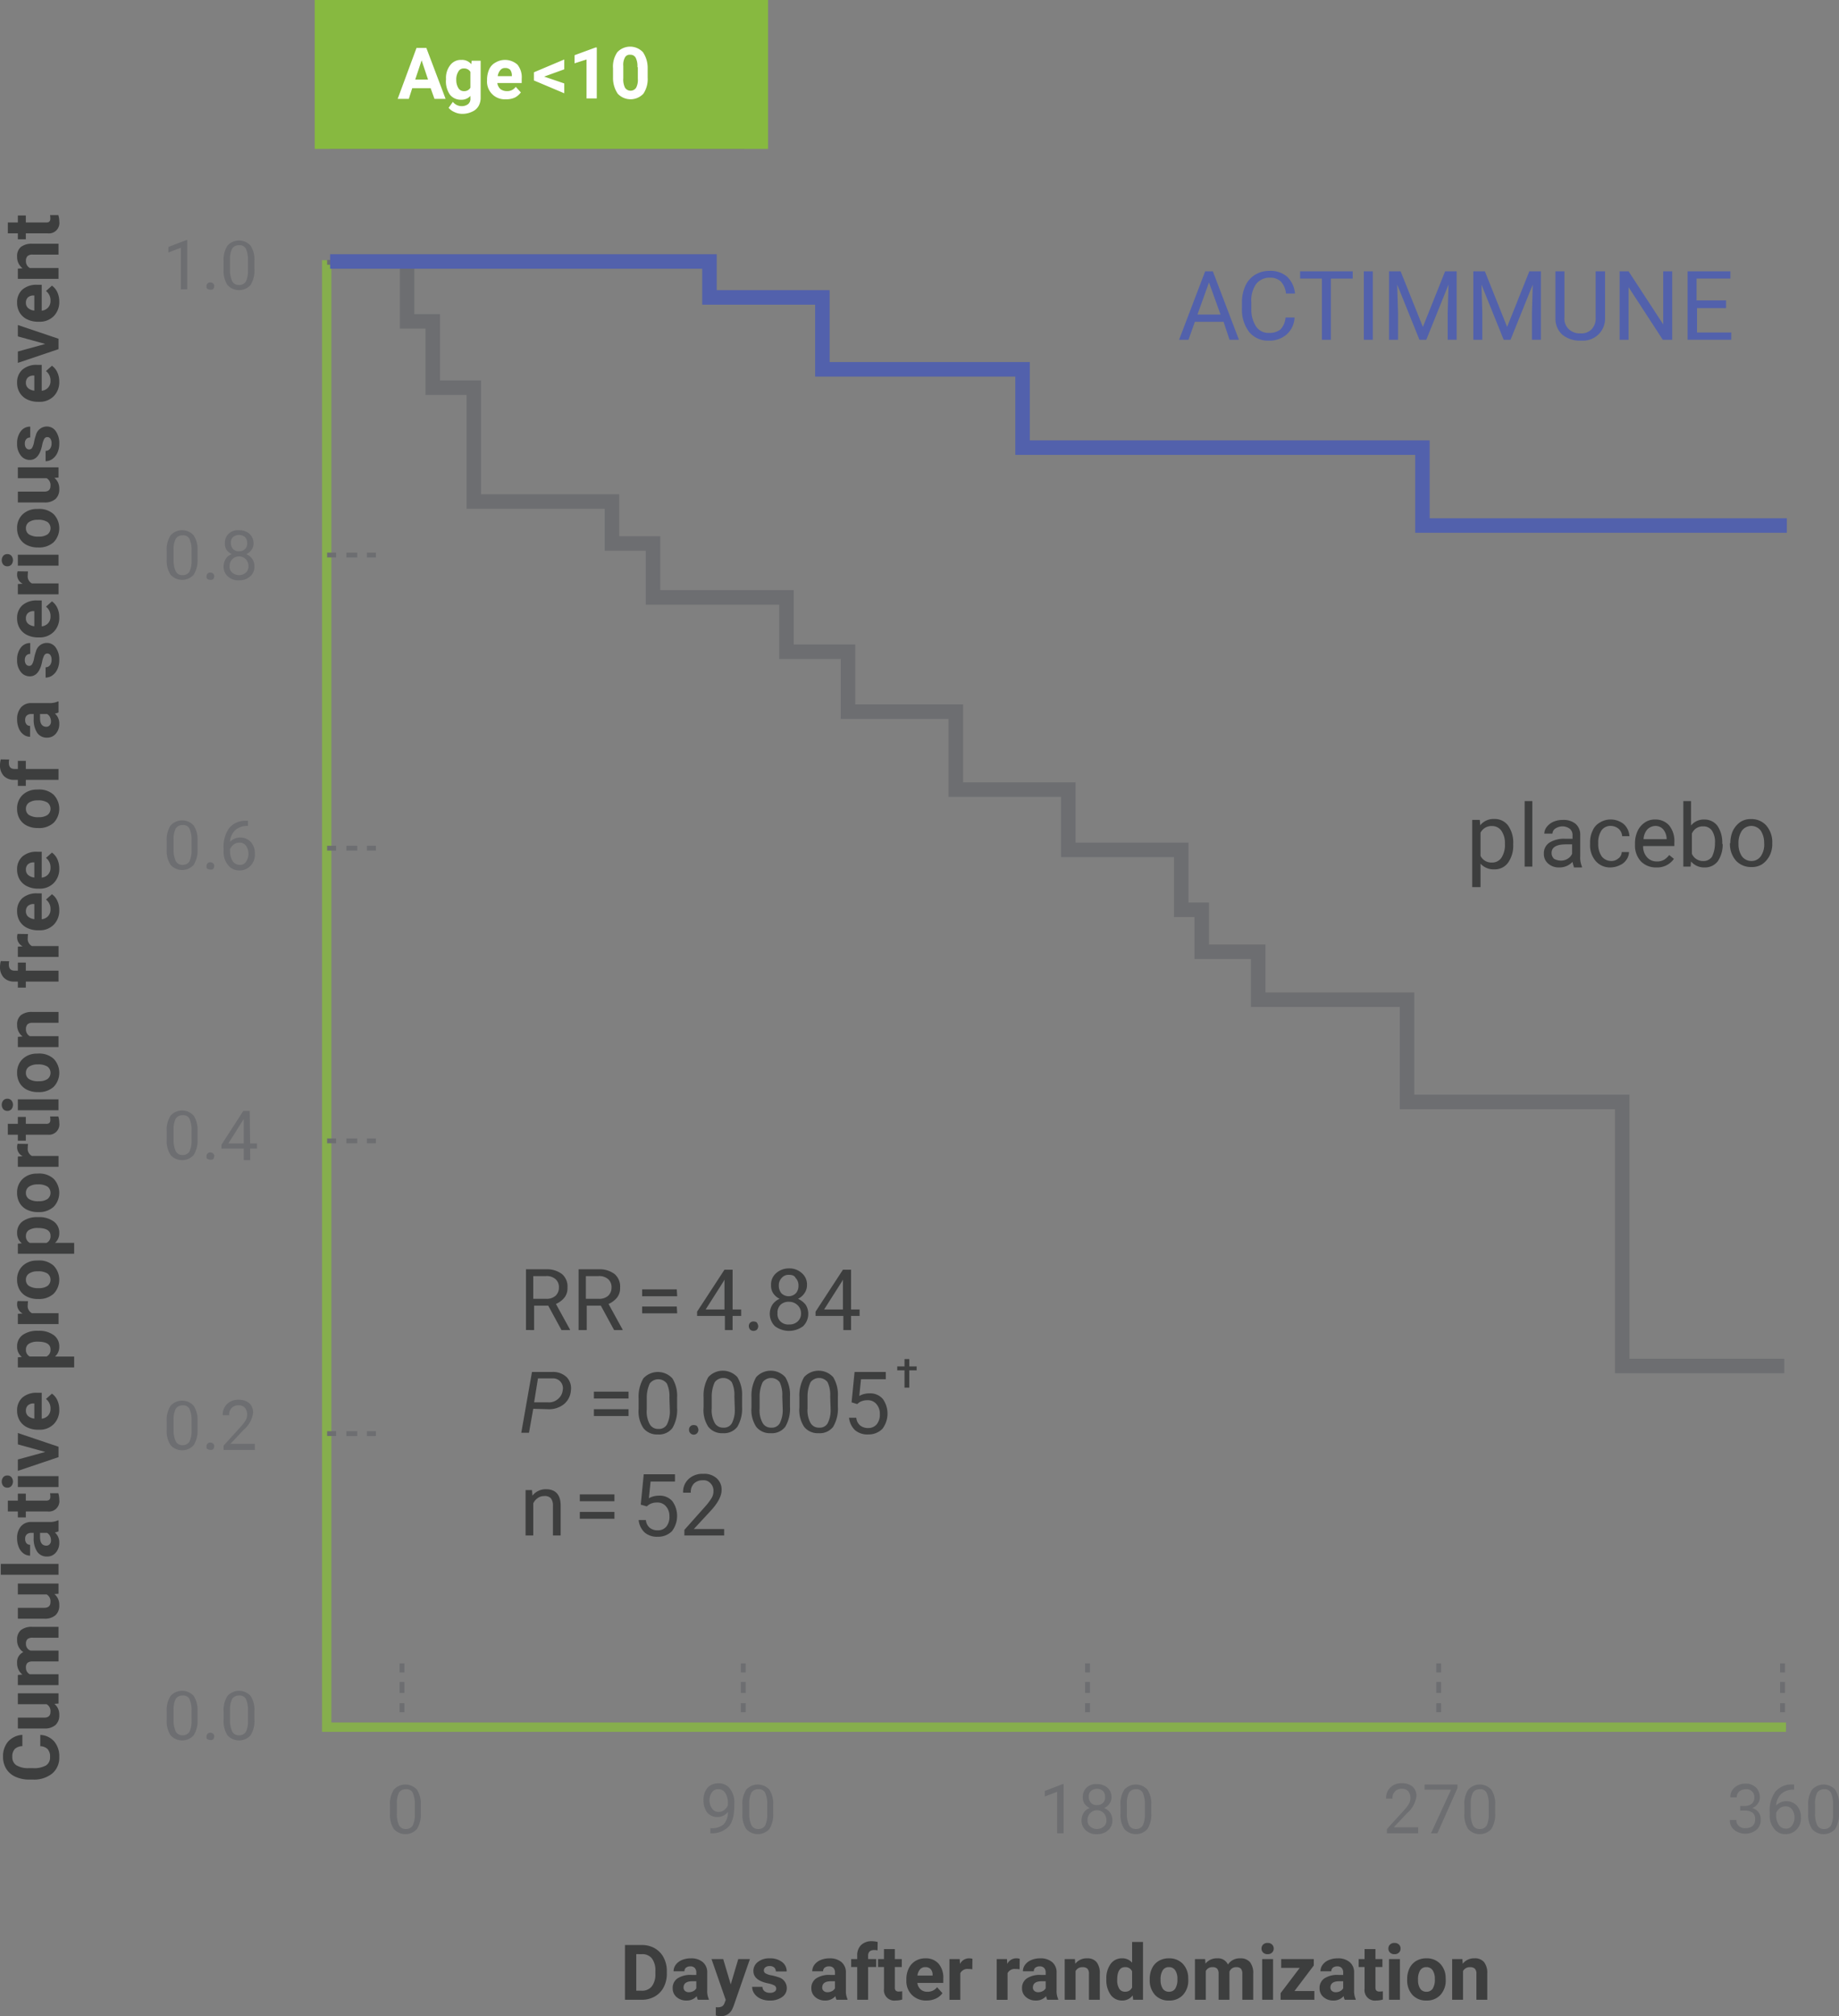 <svg xmlns="http://www.w3.org/2000/svg" width="400.466" height="438.796" viewBox="0 0 400.466 438.796">
  <rect x="0" y="0" width="400.466" height="438.796" fill="#808080" stroke="none"/>
  <g id="ACTIMMUNE-clinical-trial-efficacy-chart-patients-under-10" transform="translate(-9264.315 17878.801)">
    <path id="Path_6539" data-name="Path 6539" d="M122.9,81.6V94.639h5.588v14.436h8.941v24.774h30.083v9.127h8.941v11.735h29.058v11.828h13.411v13.039h23.47v16.951h24.495v13.132h24.588V222.7h4.47v9.127h12.294v10.431H340.65v22.259H387.5v57.464h35.3" transform="translate(9230.065 -17903.496)" fill="none" stroke="#6d6e71" stroke-width="3.16"/>
    <path id="Path_9084" data-name="Path 9084" d="M981.377,936.467H663.6V617.2" transform="translate(8671.855 -18439.375)" fill="none" stroke="#87b940" stroke-width="2.04" opacity="0.8"/>
    <g id="Group_8895" data-name="Group 8895" transform="translate(9521.074 -17820.592)">
      <path id="Path_6687" data-name="Path 6687" d="M313.086,94.89h-6.24l-1.4,3.912H303.4l5.681-14.9h1.676l5.681,14.9H314.39l-1.3-3.912ZM307.4,93.307h5.029l-2.515-6.985L307.4,93.307Z" transform="translate(-303.4 -83.062)" fill="#5261ac"/>
      <path id="Path_6688" data-name="Path 6688" d="M329.556,94.045a5.227,5.227,0,0,1-1.77,3.632,5.658,5.658,0,0,1-3.912,1.3,5.236,5.236,0,0,1-4.191-1.863,7.918,7.918,0,0,1-1.583-5.029v-1.4a8.7,8.7,0,0,1,.745-3.632,5.423,5.423,0,0,1,2.142-2.422,5.957,5.957,0,0,1,3.167-.838,5.573,5.573,0,0,1,3.819,1.3,5.781,5.781,0,0,1,1.676,3.632h-1.956a4.529,4.529,0,0,0-1.118-2.608,3.328,3.328,0,0,0-2.422-.838,3.664,3.664,0,0,0-2.98,1.4,6.227,6.227,0,0,0-1.024,4v1.4a6.626,6.626,0,0,0,1.024,3.819,3.206,3.206,0,0,0,2.794,1.4,3.854,3.854,0,0,0,2.515-.745,4.258,4.258,0,0,0,1.118-2.608h1.956v.093Zm12.666-8.568h-4.75V98.795h-1.956V85.476h-4.75V83.893h11.456ZM346.6,98.795h-1.956v-14.9H346.6Zm6.054-14.9L357.5,96l4.843-12.108h2.515v14.9H362.9V93.02l.186-6.24-4.843,12.014h-1.49L351.908,86.78l.186,6.24v5.774h-1.956v-14.9h2.515Zm18.348,0L375.844,96l4.843-12.108H383.2v14.9h-1.956V93.02l.186-6.24-4.843,12.014H375.1L370.256,86.78l.186,6.24v5.774h-1.956v-14.9H371Zm26.171,0V94.045a4.771,4.771,0,0,1-4.843,4.936h-.559a6,6,0,0,1-3.912-1.3,4.687,4.687,0,0,1-1.49-3.632V83.893h1.956V93.952a3.108,3.108,0,0,0,.931,2.515,3.446,3.446,0,0,0,2.515.931,3.108,3.108,0,0,0,2.515-.931,3.415,3.415,0,0,0,.838-2.515V83.893h2.049Zm14.529,14.9h-1.956l-7.451-11.456V98.795h-1.956v-14.9h1.956l7.544,11.549V83.893h1.956v14.9ZM423.622,91.9H417.2v5.309h7.451v1.583h-9.5v-14.9h9.314v1.583H417.1v4.75h6.426V91.9h.093Z" transform="translate(-304.41 -83.055)" fill="#5261ac"/>
    </g>
    <path id="Path_6507" data-name="Path 6507" d="M104.2,81.8h1.956" transform="translate(9231.349 -17903.51)" fill="none" stroke="#6d6e71" stroke-width="1.05"/>
    <path id="Path_6508" data-name="Path 6508" d="M108.7,81.8h3.353" transform="translate(9231.04 -17903.51)" fill="none" stroke="#6d6e71" stroke-width="1.05" stroke-dasharray="2.38 2.38"/>
    <path id="Path_6509" data-name="Path 6509" d="M112.862,81.8h1.956M104.2,145.5h1.956" transform="translate(9231.349 -17903.51)" fill="none" stroke="#6d6e71" stroke-width="1.05"/>
    <path id="Path_6510" data-name="Path 6510" d="M108.7,150.2h3.353" transform="translate(9231.04 -17908.205)" fill="none" stroke="#6d6e71" stroke-width="1.05" stroke-dasharray="2.38 2.38"/>
    <path id="Path_6511" data-name="Path 6511" d="M112.862,150.2h1.956M104.2,214h1.956" transform="translate(9231.349 -17908.205)" fill="none" stroke="#6d6e71" stroke-width="1.05"/>
    <path id="Path_6512" data-name="Path 6512" d="M108.7,218.7h3.353" transform="translate(9231.04 -17912.908)" fill="none" stroke="#6d6e71" stroke-width="1.05" stroke-dasharray="2.38 2.38"/>
    <path id="Path_6513" data-name="Path 6513" d="M112.862,218.7h1.956M104.2,282.4h1.956" transform="translate(9231.349 -17912.908)" fill="none" stroke="#6d6e71" stroke-width="1.05"/>
    <path id="Path_6514" data-name="Path 6514" d="M108.7,287.1h3.353" transform="translate(9231.04 -17917.604)" fill="none" stroke="#6d6e71" stroke-width="1.05" stroke-dasharray="2.38 2.38"/>
    <path id="Path_6515" data-name="Path 6515" d="M112.862,287.1h1.956M104.2,350.8h1.956" transform="translate(9231.349 -17917.604)" fill="none" stroke="#6d6e71" stroke-width="1.05"/>
    <path id="Path_6516" data-name="Path 6516" d="M108.7,355.5h3.353" transform="translate(9231.04 -17922.299)" fill="none" stroke="#6d6e71" stroke-width="1.05" stroke-dasharray="2.38 2.38"/>
    <path id="Path_6517" data-name="Path 6517" d="M113.5,355.5h1.956m5.681,60.631v-1.956" transform="translate(9230.711 -17922.299)" fill="none" stroke="#6d6e71" stroke-width="1.05"/>
    <path id="Path_6518" data-name="Path 6518" d="M121.7,415.853V412.5" transform="translate(9230.147 -17926.211)" fill="none" stroke="#6d6e71" stroke-width="1.05" stroke-dasharray="2.38 2.38"/>
    <path id="Path_6519" data-name="Path 6519" d="M121.7,411.156V409.2m74.322,10.617v-1.956" transform="translate(9230.147 -17925.984)" fill="none" stroke="#6d6e71" stroke-width="1.05"/>
    <path id="Path_6520" data-name="Path 6520" d="M201.5,415.853V412.5" transform="translate(9224.669 -17926.211)" fill="none" stroke="#6d6e71" stroke-width="1.05" stroke-dasharray="2.38 2.38"/>
    <path id="Path_6521" data-name="Path 6521" d="M201.5,411.156V409.2m74.974,10.617v-1.956" transform="translate(9224.669 -17925.984)" fill="none" stroke="#6d6e71" stroke-width="1.05"/>
    <path id="Path_6522" data-name="Path 6522" d="M282,415.853V412.5" transform="translate(9219.143 -17926.211)" fill="none" stroke="#6d6e71" stroke-width="1.05" stroke-dasharray="2.38 2.38"/>
    <path id="Path_6523" data-name="Path 6523" d="M282,411.156V409.2m76.464,10.617v-1.956" transform="translate(9219.143 -17925.984)" fill="none" stroke="#6d6e71" stroke-width="1.05"/>
    <path id="Path_6524" data-name="Path 6524" d="M364.1,415.853V412.5" transform="translate(9213.507 -17926.211)" fill="none" stroke="#6d6e71" stroke-width="1.05" stroke-dasharray="2.38 2.38"/>
    <path id="Path_6525" data-name="Path 6525" d="M364.1,411.156V409.2m74.88,10.617v-1.956" transform="translate(9213.507 -17925.984)" fill="none" stroke="#6d6e71" stroke-width="1.05"/>
    <path id="Path_6526" data-name="Path 6526" d="M444.5,415.853V412.5" transform="translate(9207.987 -17926.211)" fill="none" stroke="#6d6e71" stroke-width="1.05" stroke-dasharray="2.38 2.38"/>
    <path id="Path_6527" data-name="Path 6527" d="M444.5,411.156V409.2" transform="translate(9207.987 -17925.984)" fill="none" stroke="#6d6e71" stroke-width="1.05"/>
    <path id="Path_6528" data-name="Path 6528" d="M71.2,87.311H69.8V78.276L67.1,79.3V78.09l3.912-1.49H71.2V87.311Zm4.191-.652a.787.787,0,0,1,.186-.559.725.725,0,0,1,.652-.279.845.845,0,0,1,.652.279.684.684,0,0,1,.186.559,1.324,1.324,0,0,1-.186.559.786.786,0,0,1-.652.186,1.346,1.346,0,0,1-.652-.186A.684.684,0,0,1,75.389,86.659ZM85.82,82.84a6.007,6.007,0,0,1-.838,3.539,3.388,3.388,0,0,1-5.029,0,5.559,5.559,0,0,1-.838-3.353v-1.77a5.684,5.684,0,0,1,.838-3.446,3.388,3.388,0,0,1,5.029,0,5.559,5.559,0,0,1,.838,3.353Zm-1.4-1.863a5.74,5.74,0,0,0-.466-2.515,1.512,1.512,0,0,0-1.49-.745,1.692,1.692,0,0,0-1.49.745,5.016,5.016,0,0,0-.466,2.422v2.142a5.74,5.74,0,0,0,.466,2.515,1.58,1.58,0,0,0,1.49.838,1.692,1.692,0,0,0,1.49-.745,5.288,5.288,0,0,0,.466-2.422Z" transform="translate(9233.896 -17903.152)" fill="#6d6e71"/>
    <path id="Path_6529" data-name="Path 6529" d="M73.406,150.547a6.007,6.007,0,0,1-.838,3.539,3.388,3.388,0,0,1-5.029,0,5.559,5.559,0,0,1-.838-3.353v-1.77a5.684,5.684,0,0,1,.838-3.446,3.388,3.388,0,0,1,5.029,0,5.559,5.559,0,0,1,.838,3.353v1.676Zm-1.3-1.77a5.74,5.74,0,0,0-.466-2.515,1.512,1.512,0,0,0-1.49-.745,1.692,1.692,0,0,0-1.49.745,5.016,5.016,0,0,0-.466,2.422v2.142a5.741,5.741,0,0,0,.466,2.515,1.58,1.58,0,0,0,1.49.838,1.692,1.692,0,0,0,1.49-.745,5.288,5.288,0,0,0,.466-2.422Zm3.26,5.681a.787.787,0,0,1,.186-.559.725.725,0,0,1,.652-.279.846.846,0,0,1,.652.279.684.684,0,0,1,.186.559,1.324,1.324,0,0,1-.186.559.786.786,0,0,1-.652.186,1.346,1.346,0,0,1-.652-.186A.684.684,0,0,1,75.362,154.459Zm10.245-7.171a2.288,2.288,0,0,1-.466,1.4,2.738,2.738,0,0,1-1.118.931,2.926,2.926,0,0,1,1.3,1.024,2.886,2.886,0,0,1,.466,1.583,2.761,2.761,0,0,1-.931,2.235,3.482,3.482,0,0,1-2.422.838,3.328,3.328,0,0,1-2.422-.838,2.761,2.761,0,0,1-.931-2.235,3.14,3.14,0,0,1,.466-1.583,2.409,2.409,0,0,1,1.3-1.024,3.727,3.727,0,0,1-1.118-.931,2.425,2.425,0,0,1-.373-1.4,2.806,2.806,0,0,1,.838-2.142,2.969,2.969,0,0,1,2.235-.745,3.4,3.4,0,0,1,2.235.745,2.726,2.726,0,0,1,.931,2.142Zm-1.118,4.936a2.115,2.115,0,0,0-.559-1.49,2.051,2.051,0,0,0-3.539,1.49,1.634,1.634,0,0,0,.559,1.4,2.266,2.266,0,0,0,2.98,0A1.757,1.757,0,0,0,84.489,152.223Zm-2.049-6.8a2.019,2.019,0,0,0-1.3.466,1.513,1.513,0,0,0-.466,1.3,1.842,1.842,0,0,0,.466,1.3,1.513,1.513,0,0,0,1.3.466,1.617,1.617,0,0,0,1.77-1.77,1.842,1.842,0,0,0-.466-1.3A2.225,2.225,0,0,0,82.44,145.424Z" transform="translate(9233.923 -17907.807)" fill="#6d6e71"/>
    <path id="Path_6530" data-name="Path 6530" d="M73.406,218.347a6.007,6.007,0,0,1-.838,3.539,3.388,3.388,0,0,1-5.029,0,5.559,5.559,0,0,1-.838-3.353v-1.77a5.684,5.684,0,0,1,.838-3.446,3.388,3.388,0,0,1,5.029,0,5.559,5.559,0,0,1,.838,3.353v1.676Zm-1.3-1.863a5.74,5.74,0,0,0-.466-2.515,1.512,1.512,0,0,0-1.49-.745,1.692,1.692,0,0,0-1.49.745,5.016,5.016,0,0,0-.466,2.422v2.142a5.74,5.74,0,0,0,.466,2.515,1.58,1.58,0,0,0,1.49.838,1.692,1.692,0,0,0,1.49-.745,5.288,5.288,0,0,0,.466-2.422Zm3.26,5.681a.787.787,0,0,1,.186-.559.725.725,0,0,1,.652-.279.845.845,0,0,1,.652.279.684.684,0,0,1,.186.559,1.324,1.324,0,0,1-.186.559.786.786,0,0,1-.652.186,1.346,1.346,0,0,1-.652-.186C75.362,222.631,75.362,222.445,75.362,222.165Zm9.034-9.872v1.118h-.279a3.784,3.784,0,0,0-2.515.931,3.729,3.729,0,0,0-1.118,2.515,3.15,3.15,0,0,1,4.564.093,3.728,3.728,0,0,1,.838,2.515,3.451,3.451,0,0,1-.931,2.608,3.229,3.229,0,0,1-2.422,1.024,3,3,0,0,1-2.515-1.211,4.4,4.4,0,0,1-.931-2.98v-.559a6.913,6.913,0,0,1,1.211-4.47,4.518,4.518,0,0,1,3.725-1.583H84.4Zm-1.77,4.75a2.138,2.138,0,0,0-1.3.373,2.912,2.912,0,0,0-.838,1.024v.466a3.858,3.858,0,0,0,.559,2.142,1.79,1.79,0,0,0,1.49.838,1.47,1.47,0,0,0,1.4-.652,3.081,3.081,0,0,0,0-3.539,1.629,1.629,0,0,0-1.3-.652Z" transform="translate(9233.923 -17912.461)" fill="#6d6e71"/>
    <path id="Path_6531" data-name="Path 6531" d="M73.406,286.147a6.007,6.007,0,0,1-.838,3.539,3.388,3.388,0,0,1-5.029,0,5.559,5.559,0,0,1-.838-3.353v-1.77a5.684,5.684,0,0,1,.838-3.446,3.388,3.388,0,0,1,5.029,0,5.559,5.559,0,0,1,.838,3.353v1.676Zm-1.3-1.863a5.74,5.74,0,0,0-.466-2.515,1.512,1.512,0,0,0-1.49-.745,1.692,1.692,0,0,0-1.49.745,5.016,5.016,0,0,0-.466,2.422v2.142a5.741,5.741,0,0,0,.466,2.515,1.58,1.58,0,0,0,1.49.838,1.692,1.692,0,0,0,1.49-.745,5.288,5.288,0,0,0,.466-2.422Zm3.26,5.681a.787.787,0,0,1,.186-.559.725.725,0,0,1,.652-.279.846.846,0,0,1,.652.279.684.684,0,0,1,.186.559,1.324,1.324,0,0,1-.186.559.786.786,0,0,1-.652.186,1.346,1.346,0,0,1-.652-.186C75.362,290.431,75.362,290.245,75.362,289.965Zm9.5-2.794h1.49v1.118h-1.49V290.8h-1.4v-2.515H78.621v-.838l4.75-7.358h1.4l.093,7.078Zm-4.75,0h3.353v-5.309l-.186.279-3.167,5.029Z" transform="translate(9233.923 -17917.115)" fill="#6d6e71"/>
    <path id="Path_6532" data-name="Path 6532" d="M73.406,353.933a6.007,6.007,0,0,1-.838,3.539,3.388,3.388,0,0,1-5.029,0,5.558,5.558,0,0,1-.838-3.353v-1.77a5.684,5.684,0,0,1,.838-3.446,3.388,3.388,0,0,1,5.029,0,5.558,5.558,0,0,1,.838,3.353Zm-1.3-1.863a5.741,5.741,0,0,0-.466-2.515,1.512,1.512,0,0,0-1.49-.745,1.692,1.692,0,0,0-1.49.745,5.016,5.016,0,0,0-.466,2.422v2.142a5.741,5.741,0,0,0,.466,2.515,1.58,1.58,0,0,0,1.49.838,1.692,1.692,0,0,0,1.49-.745,5.288,5.288,0,0,0,.466-2.422Zm3.26,5.681a.787.787,0,0,1,.186-.559.725.725,0,0,1,.652-.279.846.846,0,0,1,.652.279.684.684,0,0,1,.186.559,1.324,1.324,0,0,1-.186.559.786.786,0,0,1-.652.186,1.346,1.346,0,0,1-.652-.186C75.362,358.217,75.362,358.031,75.362,357.752Zm10.711.745H79.087v-.931l3.725-4.1a8.608,8.608,0,0,0,1.118-1.49,2.578,2.578,0,0,0,.279-1.211,2.288,2.288,0,0,0-.466-1.4,1.691,1.691,0,0,0-1.3-.559,1.946,1.946,0,0,0-2.142,2.142H78.9a3.159,3.159,0,0,1,.931-2.422,3.371,3.371,0,0,1,2.515-.931,3.485,3.485,0,0,1,2.328.745,2.738,2.738,0,0,1,.838,2.049,5.8,5.8,0,0,1-2.049,3.725l-2.887,3.073h5.309v1.3Z" transform="translate(9233.923 -17921.756)" fill="#6d6e71"/>
    <path id="Path_6533" data-name="Path 6533" d="M73.406,421.747a6.007,6.007,0,0,1-.838,3.539,3.388,3.388,0,0,1-5.029,0,5.559,5.559,0,0,1-.838-3.353v-1.77a5.684,5.684,0,0,1,.838-3.446,3.388,3.388,0,0,1,5.029,0,5.558,5.558,0,0,1,.838,3.353v1.676Zm-1.3-1.863a5.74,5.74,0,0,0-.466-2.515,1.512,1.512,0,0,0-1.49-.745,1.692,1.692,0,0,0-1.49.745,5.016,5.016,0,0,0-.466,2.422v2.142a5.74,5.74,0,0,0,.466,2.515,1.58,1.58,0,0,0,1.49.838,1.692,1.692,0,0,0,1.49-.745,5.288,5.288,0,0,0,.466-2.422Zm3.26,5.681a.787.787,0,0,1,.186-.559.725.725,0,0,1,.652-.279.846.846,0,0,1,.652.279.684.684,0,0,1,.186.559,1.324,1.324,0,0,1-.186.559.786.786,0,0,1-.652.186,1.346,1.346,0,0,1-.652-.186C75.362,426.031,75.362,425.845,75.362,425.565Zm10.431-3.819a6.007,6.007,0,0,1-.838,3.539,3.388,3.388,0,0,1-5.029,0,5.559,5.559,0,0,1-.838-3.353v-1.77a5.684,5.684,0,0,1,.838-3.446,3.388,3.388,0,0,1,5.029,0,5.558,5.558,0,0,1,.838,3.353v1.676Zm-1.4-1.863a5.74,5.74,0,0,0-.466-2.515,1.512,1.512,0,0,0-1.49-.745,1.692,1.692,0,0,0-1.49.745,5.016,5.016,0,0,0-.466,2.422v2.142a5.74,5.74,0,0,0,.466,2.515,1.58,1.58,0,0,0,1.49.838,1.692,1.692,0,0,0,1.49-.745,5.288,5.288,0,0,0,.466-2.422Z" transform="translate(9233.923 -17926.424)" fill="#6d6e71"/>
    <path id="Path_6534" data-name="Path 6534" d="M125.606,443.647a6.007,6.007,0,0,1-.838,3.539,3.388,3.388,0,0,1-5.029,0,5.558,5.558,0,0,1-.838-3.353v-1.77a5.684,5.684,0,0,1,.838-3.446,3.388,3.388,0,0,1,5.029,0,5.558,5.558,0,0,1,.838,3.353v1.676Zm-1.3-1.863a5.741,5.741,0,0,0-.466-2.515,1.512,1.512,0,0,0-1.49-.745,1.692,1.692,0,0,0-1.49.745,5.016,5.016,0,0,0-.466,2.422v2.142a5.741,5.741,0,0,0,.466,2.515,1.58,1.58,0,0,0,1.49.838,1.692,1.692,0,0,0,1.49-.745,5.288,5.288,0,0,0,.466-2.422Z" transform="translate(9230.34 -17927.928)" fill="#6d6e71"/>
    <path id="Path_6535" data-name="Path 6535" d="M197.509,443.44a2.911,2.911,0,0,1-1.024.838,2.975,2.975,0,0,1-1.3.279,2.886,2.886,0,0,1-1.583-.466,2.409,2.409,0,0,1-1.024-1.3,3.922,3.922,0,0,1-.373-1.863,4.32,4.32,0,0,1,.373-1.956,3.1,3.1,0,0,1,1.118-1.3,3.567,3.567,0,0,1,1.77-.466,3,3,0,0,1,2.515,1.211,4.861,4.861,0,0,1,.931,3.26v.373c0,2.049-.373,3.632-1.211,4.564a5.1,5.1,0,0,1-3.725,1.49h-.279v-1.118h.279a3.815,3.815,0,0,0,2.608-.838,3.768,3.768,0,0,0,.931-2.7Zm-2.049,0a1.872,1.872,0,0,0,1.211-.373,2.911,2.911,0,0,0,.838-1.024v-.559a3.651,3.651,0,0,0-.559-2.142,1.678,1.678,0,0,0-1.49-.838,1.567,1.567,0,0,0-1.4.652,3.081,3.081,0,0,0,0,3.539,1.642,1.642,0,0,0,1.4.745Zm11.921.186a6.007,6.007,0,0,1-.838,3.539,3.388,3.388,0,0,1-5.029,0,5.558,5.558,0,0,1-.838-3.353v-1.77a5.684,5.684,0,0,1,.838-3.446,3.388,3.388,0,0,1,5.029,0,5.558,5.558,0,0,1,.838,3.353v1.676Zm-1.3-1.863a5.741,5.741,0,0,0-.466-2.515,1.512,1.512,0,0,0-1.49-.745,1.692,1.692,0,0,0-1.49.745,5.016,5.016,0,0,0-.466,2.422v2.142a5.741,5.741,0,0,0,.466,2.515,1.58,1.58,0,0,0,1.49.838,1.692,1.692,0,0,0,1.49-.745,5.288,5.288,0,0,0,.466-2.422Z" transform="translate(9225.308 -17927.908)" fill="#6d6e71"/>
    <path id="Path_6536" data-name="Path 6536" d="M276.1,448.111h-1.4v-9.034L272,440.1V438.89l3.912-1.49h.186v10.711Zm10.431-7.823a2.288,2.288,0,0,1-.466,1.4,2.738,2.738,0,0,1-1.118.931,2.926,2.926,0,0,1,1.3,1.024,2.887,2.887,0,0,1,.466,1.583,2.761,2.761,0,0,1-.931,2.235,3.482,3.482,0,0,1-2.422.838,3.328,3.328,0,0,1-2.422-.838,2.761,2.761,0,0,1-.931-2.235,3.14,3.14,0,0,1,.466-1.583,2.409,2.409,0,0,1,1.3-1.024,3.727,3.727,0,0,1-1.118-.931,2.425,2.425,0,0,1-.373-1.4,2.806,2.806,0,0,1,.838-2.142,2.969,2.969,0,0,1,2.235-.745,3.4,3.4,0,0,1,2.235.745,2.575,2.575,0,0,1,.931,2.142Zm-1.118,4.936a2.115,2.115,0,0,0-.559-1.49,2.051,2.051,0,0,0-3.539,1.49,1.634,1.634,0,0,0,.559,1.4,2.266,2.266,0,0,0,2.98,0A1.634,1.634,0,0,0,285.411,445.223Zm-2.049-6.8a2.019,2.019,0,0,0-1.3.466,1.513,1.513,0,0,0-.466,1.3,1.842,1.842,0,0,0,.466,1.3,1.513,1.513,0,0,0,1.3.466,1.617,1.617,0,0,0,1.77-1.77,1.842,1.842,0,0,0-.466-1.3A2.019,2.019,0,0,0,283.362,438.424Zm11.828,5.216a6.007,6.007,0,0,1-.838,3.539,3.388,3.388,0,0,1-5.029,0,5.558,5.558,0,0,1-.838-3.353v-1.77a5.684,5.684,0,0,1,.838-3.446,3.388,3.388,0,0,1,5.029,0,5.558,5.558,0,0,1,.838,3.353v1.676Zm-1.4-1.863a5.741,5.741,0,0,0-.466-2.515,1.512,1.512,0,0,0-1.49-.745,1.692,1.692,0,0,0-1.49.745,5.015,5.015,0,0,0-.466,2.422v2.142a5.741,5.741,0,0,0,.466,2.515,1.58,1.58,0,0,0,1.49.838,1.692,1.692,0,0,0,1.49-.745,5.289,5.289,0,0,0,.466-2.422Z" transform="translate(9219.829 -17927.922)" fill="#6d6e71"/>
    <path id="Path_6537" data-name="Path 6537" d="M358.971,448.1h-6.985v-.931l3.725-4.1a8.61,8.61,0,0,0,1.118-1.49,2.578,2.578,0,0,0,.279-1.211,2.288,2.288,0,0,0-.466-1.4,1.691,1.691,0,0,0-1.3-.559,1.946,1.946,0,0,0-2.142,2.142h-1.4a3.159,3.159,0,0,1,.931-2.422,3.371,3.371,0,0,1,2.515-.931,3.485,3.485,0,0,1,2.328.745,2.738,2.738,0,0,1,.838,2.049,5.8,5.8,0,0,1-2.049,3.725l-2.887,3.073h5.309v1.3Zm8.382-9.872-4.377,9.872h-1.4l4.377-9.5h-5.774v-1.118h7.171v.745Zm8.2,5.4a6.007,6.007,0,0,1-.838,3.539,3.388,3.388,0,0,1-5.029,0,5.559,5.559,0,0,1-.838-3.353v-1.77a5.684,5.684,0,0,1,.838-3.446,3.388,3.388,0,0,1,5.029,0,5.558,5.558,0,0,1,.838,3.353v1.676Zm-1.4-1.863a5.741,5.741,0,0,0-.466-2.515,1.512,1.512,0,0,0-1.49-.745,1.692,1.692,0,0,0-1.49.745,5.015,5.015,0,0,0-.466,2.422v2.142a5.741,5.741,0,0,0,.466,2.515,1.58,1.58,0,0,0,1.49.838,1.692,1.692,0,0,0,1.49-.745,5.289,5.289,0,0,0,.466-2.422Z" transform="translate(9214.352 -17927.908)" fill="#6d6e71"/>
    <path id="Path_6538" data-name="Path 6538" d="M434.435,442.143h1.024a2.37,2.37,0,0,0,1.49-.466,1.691,1.691,0,0,0,.559-1.3,1.672,1.672,0,0,0-1.863-1.863,2.288,2.288,0,0,0-1.4.466,1.691,1.691,0,0,0-.559,1.3h-1.4a2.7,2.7,0,0,1,.931-2.142,3.405,3.405,0,0,1,2.328-.838,3.1,3.1,0,0,1,2.328.838,3.021,3.021,0,0,1,.838,2.235,2.225,2.225,0,0,1-.466,1.3,2.384,2.384,0,0,1-1.211.931,2.438,2.438,0,0,1,1.863,2.515,2.761,2.761,0,0,1-.931,2.235,3.917,3.917,0,0,1-4.843,0,2.575,2.575,0,0,1-.931-2.142h1.4a1.563,1.563,0,0,0,.559,1.3,1.924,1.924,0,0,0,1.49.466,2.37,2.37,0,0,0,1.49-.466,1.966,1.966,0,0,0,.559-1.49,1.634,1.634,0,0,0-.559-1.4,2.765,2.765,0,0,0-1.676-.466h-1.024v-1.024Zm11.735-4.657V438.6h-.279a3.785,3.785,0,0,0-2.515.931,3.729,3.729,0,0,0-1.118,2.515,3.15,3.15,0,0,1,4.564.093,3.728,3.728,0,0,1,.838,2.515,3.451,3.451,0,0,1-.931,2.608,3.229,3.229,0,0,1-2.422,1.025,3,3,0,0,1-2.515-1.211,4.4,4.4,0,0,1-.931-2.98v-.559a6.913,6.913,0,0,1,1.211-4.47,4.518,4.518,0,0,1,3.725-1.583h.373Zm-1.77,4.75a2.138,2.138,0,0,0-1.3.373,2.911,2.911,0,0,0-.838,1.024v.466a3.858,3.858,0,0,0,.559,2.142,1.79,1.79,0,0,0,1.49.838,1.47,1.47,0,0,0,1.4-.652,3.081,3.081,0,0,0,0-3.539,1.629,1.629,0,0,0-1.3-.652Zm11.549,1.4a6.007,6.007,0,0,1-.838,3.539,3.388,3.388,0,0,1-5.029,0,5.558,5.558,0,0,1-.838-3.353v-1.77a5.684,5.684,0,0,1,.838-3.446,3.388,3.388,0,0,1,5.029,0,5.558,5.558,0,0,1,.838,3.353v1.676Zm-1.3-1.863a5.741,5.741,0,0,0-.466-2.515,1.512,1.512,0,0,0-1.49-.745,1.692,1.692,0,0,0-1.49.745,5.015,5.015,0,0,0-.466,2.422v2.142a5.741,5.741,0,0,0,.466,2.515,1.58,1.58,0,0,0,1.49.838,1.692,1.692,0,0,0,1.49-.745,5.289,5.289,0,0,0,.466-2.422Z" transform="translate(9208.832 -17927.914)" fill="#6d6e71"/>
    <path id="Path_6540" data-name="Path 6540" d="M104.9,81.6h82.611v7.823H212.1V105.07h43.587v17.044h87.081v16.951h79.351" transform="translate(9231.301 -17903.496)" fill="none" stroke="#5261ac" stroke-width="3.16"/>
    <path id="Path_6642" data-name="Path 6642" d="M194.813,24.039V52.911H105.124c-4.191,0-3.725-4.47-3.725-4.47V20.5h89.6c4.284,0,3.912,3.539,3.819,3.539" transform="translate(9231.542 -17899.301)" fill="#6d6e71"/>
    <path id="Path_6643" data-name="Path 6643" d="M101.3,20.5h98.723V52.911H101.3Z" transform="translate(9231.548 -17899.301)" fill="#87b940"/>
    <path id="Path_6644" data-name="Path 6644" d="M127.871,40.455h-4l-.745,2.328H120.7L124.8,31.7h2.142l4.191,11.083H128.71Zm-3.353-1.863h2.794l-1.4-4.191Z" transform="translate(9230.216 -17900.07)" fill="#fff"/>
    <path id="Path_6645" data-name="Path 6645" d="M132,38.478a4.5,4.5,0,0,1,.931-3.073,2.881,2.881,0,0,1,2.422-1.118,2.575,2.575,0,0,1,2.142.931l.093-.745h1.956v8.01a3.668,3.668,0,0,1-.466,1.863,2.964,2.964,0,0,1-1.4,1.211,4.741,4.741,0,0,1-2.049.466,3.779,3.779,0,0,1-1.77-.373,3.615,3.615,0,0,1-1.3-.931l.931-1.3a2.461,2.461,0,0,0,1.956.931,2.288,2.288,0,0,0,1.4-.466,1.513,1.513,0,0,0,.466-1.3v-.466a2.6,2.6,0,0,1-2.049.838,3,3,0,0,1-2.422-1.118A5.134,5.134,0,0,1,132,38.478Zm2.235.186a3.313,3.313,0,0,0,.466,1.77,1.357,1.357,0,0,0,1.211.652,1.532,1.532,0,0,0,1.4-.745V36.895a1.532,1.532,0,0,0-1.4-.745,1.263,1.263,0,0,0-1.211.652,3.2,3.2,0,0,0-.466,1.863Zm10.8,4.191a3.846,3.846,0,0,1-4.1-4.1v-.186a5.627,5.627,0,0,1,.466-2.235,3.09,3.09,0,0,1,1.4-1.49,4.057,4.057,0,0,1,4.75.466,4.34,4.34,0,0,1,.931,3.073v.931h-5.309a2.188,2.188,0,0,0,.652,1.3,2.288,2.288,0,0,0,1.4.466,2.229,2.229,0,0,0,1.956-.931l1.118,1.211a3.792,3.792,0,0,1-1.3,1.118A4.32,4.32,0,0,1,145.039,42.856Zm-.186-6.8a1.2,1.2,0,0,0-1.024.466,2.416,2.416,0,0,0-.559,1.3h3.073v-.279a2,2,0,0,0-.373-1.118,1.485,1.485,0,0,0-1.118-.373Zm8.524,1.863,4.377,1.49v2.142l-6.613-2.794v-1.77l6.613-2.794v2.142l-4.377,1.583Zm11.456,4.75H162.6V34.194l-2.608.838v-1.77l4.564-1.676h.279Zm11.083-4.564a5.707,5.707,0,0,1-.931,3.539,3.829,3.829,0,0,1-5.588,0,6.053,6.053,0,0,1-1.024-3.446V36.15a5.531,5.531,0,0,1,.931-3.539,3.829,3.829,0,0,1,5.588,0,6.053,6.053,0,0,1,1.024,3.446ZM173.68,35.87a4.019,4.019,0,0,0-.373-2.049,1.263,1.263,0,0,0-1.211-.652,1.126,1.126,0,0,0-1.118.559,3.282,3.282,0,0,0-.373,1.863v2.7a4.019,4.019,0,0,0,.373,2.049,1.45,1.45,0,0,0,2.422,0,3.64,3.64,0,0,0,.373-1.956V35.87Z" transform="translate(9229.44 -17900.049)" fill="#fff"/>
    <path id="Path_6665" data-name="Path 6665" d="M155.543,325H152.47v5.309H150.7V317.086h4.377a5.424,5.424,0,0,1,3.446,1.025,3.553,3.553,0,0,1,1.211,2.98,3.265,3.265,0,0,1-.652,2.142,4.9,4.9,0,0,1-1.863,1.4l3.073,5.588v.093H158.43Zm-3.167-1.49h2.7a2.858,2.858,0,0,0,2.049-.652,2.385,2.385,0,0,0,.745-1.77,2.311,2.311,0,0,0-.745-1.863,2.956,2.956,0,0,0-2.142-.652h-2.7v4.936h.093ZM167,325h-3.073v5.309h-1.77V317.086h4.377a5.424,5.424,0,0,1,3.446,1.025,3.553,3.553,0,0,1,1.211,2.98,3.265,3.265,0,0,1-.652,2.142,4.9,4.9,0,0,1-1.863,1.4l3.073,5.588v.093h-1.863Zm-3.167-1.49h2.7a2.858,2.858,0,0,0,2.049-.652,2.385,2.385,0,0,0,.745-1.77,2.311,2.311,0,0,0-.745-1.863,2.956,2.956,0,0,0-2.142-.652h-2.7v4.936h.093Zm19.794-.559h-7.637v-1.49h7.544l.093,1.49Zm0,3.725h-7.637v-1.49h7.544l.093,1.49Zm12.063-.838h1.863v1.4h-1.863v3.073h-1.676v-3.073h-6.054v-.931l5.961-9.127h1.77v8.662Zm-5.868,0h4.1v-6.519l-.186.373Zm9.407,3.632a.961.961,0,0,1,1.024-1.024c.279,0,.652.093.745.279a1.778,1.778,0,0,1,.279.745,1.239,1.239,0,0,1-.279.745,1.133,1.133,0,0,1-1.49,0A1.239,1.239,0,0,1,199.228,329.473Zm12.666-8.941a3.066,3.066,0,0,1-.559,1.77,3.481,3.481,0,0,1-1.4,1.211,4.552,4.552,0,0,1,1.676,1.3,3.773,3.773,0,0,1-.559,4.657,5.122,5.122,0,0,1-6.147,0,3.773,3.773,0,0,1-.559-4.657,3.639,3.639,0,0,1,1.583-1.3,3.481,3.481,0,0,1-1.4-1.211,2.979,2.979,0,0,1-.466-1.77,3.25,3.25,0,0,1,1.118-2.608,4.123,4.123,0,0,1,2.794-1.024,3.957,3.957,0,0,1,2.794,1.024A3.25,3.25,0,0,1,211.894,320.532Zm-1.3,6.147a2.385,2.385,0,0,0-.745-1.77,2.6,2.6,0,0,0-1.863-.745,2.537,2.537,0,0,0-1.863.652,2.4,2.4,0,0,0-.652,1.863,2.191,2.191,0,0,0,.652,1.77,2.4,2.4,0,0,0,1.863.652,2.537,2.537,0,0,0,1.863-.652,2.242,2.242,0,0,0,.745-1.77Zm-2.608-8.382a1.919,1.919,0,0,0-1.583.652,2.311,2.311,0,0,0-.652,1.676,2.6,2.6,0,0,0,.559,1.676,2.249,2.249,0,0,0,3.167,0,2.431,2.431,0,0,0,.559-1.676,2.244,2.244,0,0,0-.652-1.676c-.186-.466-.745-.652-1.4-.652Zm13.5,7.544h1.863v1.4h-1.863v3.073h-1.676v-3.073h-6.054v-.931l5.961-9.127h1.77v8.662Zm-5.868,0h4.1v-6.519l-.186.373Z" transform="translate(9228.156 -17919.648)" fill="#3d3e3e"/>
    <path id="Path_6668" data-name="Path 6668" d="M152,368.686l.093,1.211a3.664,3.664,0,0,1,2.98-1.4c2.049,0,3.167,1.211,3.167,3.539v6.519h-1.676v-6.519a2.466,2.466,0,0,0-.466-1.583,1.807,1.807,0,0,0-1.49-.466,2.288,2.288,0,0,0-1.4.466,2.738,2.738,0,0,0-.931,1.118v6.985H150.6v-9.872H152Zm17.955,2.421h-7.544v-1.49h7.544Zm0,3.819h-7.544v-1.49h7.544Z" transform="translate(9228.164 -17923.191)" fill="#3d3e3e"/>
    <path id="Path_6669" data-name="Path 6669" d="M182.866,371.606l.652-6.613h6.8v1.583h-5.309l-.373,3.632a4.425,4.425,0,0,1,2.235-.559,3.6,3.6,0,0,1,2.887,1.211,5.5,5.5,0,0,1-.093,6.519,4.207,4.207,0,0,1-3.073,1.211,4.148,4.148,0,0,1-2.887-.931,4.373,4.373,0,0,1-1.3-2.7h1.583a2.427,2.427,0,0,0,.838,1.676,2.685,2.685,0,0,0,1.77.559,2.345,2.345,0,0,0,1.863-.838,3.364,3.364,0,0,0,.652-2.235,3.143,3.143,0,0,0-.745-2.142,2.406,2.406,0,0,0-1.956-.838,3.313,3.313,0,0,0-1.77.466l-.466.373Zm18.161,6.706h-8.662V377.1l4.564-5.122a13.6,13.6,0,0,0,1.4-1.863,2.949,2.949,0,0,0,.373-1.49,2.244,2.244,0,0,0-.652-1.676,1.993,1.993,0,0,0-1.676-.652,2.668,2.668,0,0,0-1.956.745,2.624,2.624,0,0,0-.652,1.956h-1.676a3.8,3.8,0,0,1,1.211-2.98,4.382,4.382,0,0,1,3.167-1.118,4,4,0,0,1,2.887.931,3.25,3.25,0,0,1,1.118,2.608c0,1.3-.838,2.887-2.515,4.657l-3.539,3.819h6.613v1.4Z" transform="translate(9220.98 -17922.943)" fill="#3d3e3e"/>
    <g id="Group_8896" data-name="Group 8896" transform="translate(9584.499 -17704.453)">
      <path id="Path_6684" data-name="Path 6684" d="M385,221.95h-1.676V207.7H385Zm9.034,0a4.942,4.942,0,0,1-.279-1.024,3.873,3.873,0,0,1-2.887,1.211,3.482,3.482,0,0,1-2.422-.838,2.7,2.7,0,0,1-.931-2.142,2.73,2.73,0,0,1,1.211-2.422,5.958,5.958,0,0,1,3.353-.838h1.676v-.745a1.757,1.757,0,0,0-.559-1.4,2.688,2.688,0,0,0-1.583-.559,2.886,2.886,0,0,0-1.583.466,1.42,1.42,0,0,0-.652,1.118h-1.77a2.477,2.477,0,0,1,.559-1.49,3.7,3.7,0,0,1,1.49-1.118,5.012,5.012,0,0,1,2.049-.373,4.074,4.074,0,0,1,2.7.838,3.087,3.087,0,0,1,1.024,2.422v4.657a5.088,5.088,0,0,0,.373,2.235v.186h-1.77v-.186Zm-2.887-1.3a2.733,2.733,0,0,0,1.49-.373,2.37,2.37,0,0,0,1.024-1.118v-2.049h-1.3c-2.142,0-3.167.652-3.167,1.863a1.691,1.691,0,0,0,.559,1.3A3.085,3.085,0,0,0,391.151,220.646Z" transform="translate(-371.5 -207.699)" fill="#3d3e3e"/>
      <path id="Path_6685" data-name="Path 6685" d="M404.064,221.034a2.35,2.35,0,0,0,1.583-.559,1.769,1.769,0,0,0,.745-1.4h1.583a3,3,0,0,1-.559,1.676,3.2,3.2,0,0,1-1.49,1.211,4.647,4.647,0,0,1-1.956.466,4.094,4.094,0,0,1-3.26-1.4,5.286,5.286,0,0,1-1.211-3.725v-.279a5.671,5.671,0,0,1,.559-2.608,3.671,3.671,0,0,1,1.583-1.77,4.535,4.535,0,0,1,5.216.373,3.822,3.822,0,0,1,1.211,2.608h-1.583a2.32,2.32,0,0,0-.745-1.583,2.678,2.678,0,0,0-1.676-.652,2.4,2.4,0,0,0-2.049.931,4.643,4.643,0,0,0-.745,2.7v.279a4.643,4.643,0,0,0,.745,2.7,2.6,2.6,0,0,0,2.049,1.024Z" transform="translate(-373.422 -207.994)" fill="#3d3e3e"/>
      <path id="Path_6686" data-name="Path 6686" d="M414.657,222.136a4.561,4.561,0,0,1-3.353-1.3A5.09,5.09,0,0,1,410,217.2v-.279a6.369,6.369,0,0,1,.559-2.7,4.467,4.467,0,0,1,1.583-1.863,3.713,3.713,0,0,1,2.235-.652,3.933,3.933,0,0,1,3.073,1.3,5.4,5.4,0,0,1,1.118,3.725v.745h-6.8a3.482,3.482,0,0,0,.838,2.422,2.7,2.7,0,0,0,2.142.931,2.854,2.854,0,0,0,1.583-.373,3.861,3.861,0,0,0,1.118-1.024l1.025.838a4.4,4.4,0,0,1-3.819,1.863Zm-.186-9.034a2.544,2.544,0,0,0-1.77.745,3.48,3.48,0,0,0-.838,2.142h5.029V215.9a3.39,3.39,0,0,0-.745-2.049,2.181,2.181,0,0,0-1.676-.745Zm14.622,3.912a6.52,6.52,0,0,1-1.024,3.725,3.489,3.489,0,0,1-2.887,1.4,3.737,3.737,0,0,1-2.98-1.3l-.093,1.118h-1.583V207.7H422.2v5.309a3.548,3.548,0,0,1,2.887-1.3,3.489,3.489,0,0,1,2.887,1.4A6.421,6.421,0,0,1,429,216.92v.093h.093Zm-1.676-.186a4.46,4.46,0,0,0-.652-2.7,2.229,2.229,0,0,0-1.956-.931,2.525,2.525,0,0,0-2.422,1.583v4.377a2.615,2.615,0,0,0,2.422,1.583,2.229,2.229,0,0,0,1.956-.931A6.725,6.725,0,0,0,427.416,216.827Zm3.353,0a6.37,6.37,0,0,1,.559-2.7,5.132,5.132,0,0,1,1.583-1.863,4,4,0,0,1,2.328-.652,4.29,4.29,0,0,1,3.353,1.4,5.573,5.573,0,0,1,1.3,3.819v.093a5.671,5.671,0,0,1-.559,2.608,5.132,5.132,0,0,1-1.583,1.863,4.1,4.1,0,0,1-2.422.652,4.428,4.428,0,0,1-3.353-1.4,5.494,5.494,0,0,1-1.3-3.725v-.093h.093Zm1.77.186a4.643,4.643,0,0,0,.745,2.7,2.6,2.6,0,0,0,2.049,1.024,2.473,2.473,0,0,0,2.049-1.024,4.439,4.439,0,0,0,.745-2.887,4.86,4.86,0,0,0-.745-2.7,2.561,2.561,0,0,0-4.1,0A4.867,4.867,0,0,0,432.539,217.013Z" transform="translate(-374.143 -207.699)" fill="#3d3e3e"/>
      <path id="Path_19621" data-name="Path 19621" d="M10.293-5.166a6.327,6.327,0,0,1-1.1,3.887A3.537,3.537,0,0,1,6.2.2,3.875,3.875,0,0,1,3.174-1.025V4.063H1.367V-10.566h1.65l.088,1.172a3.722,3.722,0,0,1,3.066-1.367A3.6,3.6,0,0,1,9.185-9.326a6.4,6.4,0,0,1,1.108,3.994ZM8.486-5.371a4.669,4.669,0,0,0-.762-2.822,2.454,2.454,0,0,0-2.09-1.035A2.656,2.656,0,0,0,3.174-7.773v5.049a2.661,2.661,0,0,0,2.48,1.445A2.442,2.442,0,0,0,7.72-2.31,5.1,5.1,0,0,0,8.486-5.371Z" transform="translate(-0.955 14.652)" fill="#3d3e3e"/>
    </g>
    <path id="Path_9088" data-name="Path 9088" d="M9.716,8.775A4.217,4.217,0,0,1,8.3,11.8,4.988,4.988,0,0,1,4.92,12.909a4.485,4.485,0,0,1-3.606-1.543A6.327,6.327,0,0,1,0,7.13V6.4A7.144,7.144,0,0,1,.606,3.373a4.539,4.539,0,0,1,1.731-2.01,4.85,4.85,0,0,1,2.615-.7A4.859,4.859,0,0,1,8.276,1.768a4.532,4.532,0,0,1,1.457,3.1H7.277A2.489,2.489,0,0,0,6.635,3.2a2.38,2.38,0,0,0-1.682-.52,2.086,2.086,0,0,0-1.838.88,4.932,4.932,0,0,0-.626,2.73v.9a5.278,5.278,0,0,0,.585,2.824A2.048,2.048,0,0,0,4.92,10.9a2.424,2.424,0,0,0,1.7-.52,2.348,2.348,0,0,0,.643-1.608Zm6.761,3.07a2.967,2.967,0,0,1-2.423,1.064,2.8,2.8,0,0,1-2.173-.819,3.494,3.494,0,0,1-.765-2.4v-5.8h2.366V9.61q0,1.383,1.261,1.383a1.709,1.709,0,0,0,1.654-.835V3.888H18.77v8.857H16.543Zm6.295-7.956.074.99a3.113,3.113,0,0,1,2.546-1.154,2.362,2.362,0,0,1,2.349,1.351A3.041,3.041,0,0,1,30.4,3.724a2.642,2.642,0,0,1,2.145.839,3.857,3.857,0,0,1,.7,2.525v5.656H30.876V7.1A1.686,1.686,0,0,0,30.582,6a1.306,1.306,0,0,0-1.04-.348,1.477,1.477,0,0,0-1.473,1.015l.008,6.082H25.711V7.105a1.666,1.666,0,0,0-.3-1.113,1.319,1.319,0,0,0-1.031-.344,1.533,1.533,0,0,0-1.457.835v6.262H20.554V3.888Zm17.6,7.956a2.967,2.967,0,0,1-2.423,1.064,2.8,2.8,0,0,1-2.173-.819,3.494,3.494,0,0,1-.765-2.4v-5.8h2.366V9.61q0,1.383,1.261,1.383a1.709,1.709,0,0,0,1.654-.835V3.888h2.374v8.857H40.437Zm6.573.9H44.571V.172h2.374Zm7.081,0a2.627,2.627,0,0,1-.237-.794,2.862,2.862,0,0,1-2.235.958,3.145,3.145,0,0,1-2.157-.753,2.422,2.422,0,0,1-.855-1.9A2.5,2.5,0,0,1,49.585,8.1,5.15,5.15,0,0,1,52.6,7.334H53.69V6.827a1.46,1.46,0,0,0-.315-.982,1.24,1.24,0,0,0-.995-.368,1.409,1.409,0,0,0-.937.286.973.973,0,0,0-.34.786H48.738a2.376,2.376,0,0,1,.475-1.424A3.138,3.138,0,0,1,50.555,4.1,4.892,4.892,0,0,1,52.5,3.724a3.865,3.865,0,0,1,2.6.823,2.878,2.878,0,0,1,.962,2.312V10.7a4.234,4.234,0,0,0,.352,1.907v.139ZM52.069,11.1a2.037,2.037,0,0,0,.966-.233,1.532,1.532,0,0,0,.655-.626V8.718h-.884q-1.776,0-1.891,1.228l-.008.139a.947.947,0,0,0,.311.729A1.208,1.208,0,0,0,52.069,11.1Zm8.644-9.389V3.888h1.514V5.624H60.713v4.42a1.055,1.055,0,0,0,.188.7.946.946,0,0,0,.72.213,3.773,3.773,0,0,0,.7-.057V12.7a4.87,4.87,0,0,1-1.432.213A2.259,2.259,0,0,1,58.348,10.4V5.624H57.054V3.888h1.293V1.711Zm5.329,11.034H63.668V3.888h2.374ZM63.529,1.6A1.165,1.165,0,0,1,63.885.72a1.535,1.535,0,0,1,1.936,0,1.158,1.158,0,0,1,.36.876,1.161,1.161,0,0,1-.364.884,1.517,1.517,0,0,1-1.924,0A1.161,1.161,0,0,1,63.529,1.6Zm7.776,8.259,1.645-5.967h2.472l-2.988,8.857H70.176L67.188,3.888H69.66Zm9.233,3.053a4.348,4.348,0,0,1-3.172-1.2,4.248,4.248,0,0,1-1.224-3.184V8.3a5.35,5.35,0,0,1,.516-2.386A3.785,3.785,0,0,1,78.12,4.293a4.1,4.1,0,0,1,2.157-.569A3.676,3.676,0,0,1,83.138,4.87a4.657,4.657,0,0,1,1.044,3.25v.966h-5.64a2.2,2.2,0,0,0,.692,1.392A2.091,2.091,0,0,0,80.695,11a2.553,2.553,0,0,0,2.136-.99l1.162,1.3a3.551,3.551,0,0,1-1.441,1.175A4.727,4.727,0,0,1,80.539,12.909Zm-.27-7.269a1.481,1.481,0,0,0-1.142.475,2.453,2.453,0,0,0-.561,1.359h3.291V7.285a1.749,1.749,0,0,0-.426-1.216A1.529,1.529,0,0,0,80.269,5.64ZM97.672,8.4a5.312,5.312,0,0,1-.929,3.278,2.979,2.979,0,0,1-2.509,1.232,2.759,2.759,0,0,1-2.169-.933V16.15H89.7V3.888h2.194l.082.868a2.78,2.78,0,0,1,2.243-1.031,3,3,0,0,1,2.546,1.211,5.456,5.456,0,0,1,.909,3.34Zm-2.366-.172a3.486,3.486,0,0,0-.438-1.907A1.426,1.426,0,0,0,93.6,5.648a1.549,1.549,0,0,0-1.531.851v3.626A1.575,1.575,0,0,0,93.612,11Q95.306,11,95.306,8.227Zm8.808-2.12a6.427,6.427,0,0,0-.851-.065,1.733,1.733,0,0,0-1.76.909v5.8H99.137V3.888h2.235l.065,1.056a2.192,2.192,0,0,1,1.973-1.22,2.479,2.479,0,0,1,.737.106Zm.475,2.128a5.253,5.253,0,0,1,.508-2.349,3.715,3.715,0,0,1,1.461-1.6,4.263,4.263,0,0,1,2.214-.565,4.033,4.033,0,0,1,2.926,1.1,4.4,4.4,0,0,1,1.265,2.98l.016.606a4.629,4.629,0,0,1-1.138,3.27,4.41,4.41,0,0,1-6.111,0,4.711,4.711,0,0,1-1.142-3.34Zm2.366.172a3.3,3.3,0,0,0,.475,1.928,1.707,1.707,0,0,0,2.7.008,3.613,3.613,0,0,0,.483-2.108,3.269,3.269,0,0,0-.483-1.915,1.571,1.571,0,0,0-1.359-.679,1.545,1.545,0,0,0-1.342.675A3.674,3.674,0,0,0,106.954,8.407ZM122.409,8.4a5.312,5.312,0,0,1-.929,3.278,2.979,2.979,0,0,1-2.509,1.232,2.759,2.759,0,0,1-2.169-.933V16.15h-2.366V3.888h2.194l.082.868a2.78,2.78,0,0,1,2.243-1.031A3,3,0,0,1,121.5,4.936a5.456,5.456,0,0,1,.909,3.34Zm-2.366-.172a3.486,3.486,0,0,0-.438-1.907,1.426,1.426,0,0,0-1.273-.671A1.549,1.549,0,0,0,116.8,6.5v3.626a1.575,1.575,0,0,0,1.547.876Q120.043,11,120.043,8.227Zm3.463.008a5.253,5.253,0,0,1,.508-2.349,3.715,3.715,0,0,1,1.461-1.6,4.263,4.263,0,0,1,2.214-.565,4.033,4.033,0,0,1,2.926,1.1A4.4,4.4,0,0,1,131.88,7.8l.016.606a4.629,4.629,0,0,1-1.138,3.27,4.41,4.41,0,0,1-6.111,0,4.711,4.711,0,0,1-1.142-3.34Zm2.366.172a3.3,3.3,0,0,0,.475,1.928,1.707,1.707,0,0,0,2.7.008,3.613,3.613,0,0,0,.483-2.108,3.269,3.269,0,0,0-.483-1.915,1.571,1.571,0,0,0-1.359-.679,1.545,1.545,0,0,0-1.342.675A3.674,3.674,0,0,0,125.871,8.407Zm12.459-2.3a6.427,6.427,0,0,0-.851-.065,1.733,1.733,0,0,0-1.76.909v5.8h-2.366V3.888h2.235l.065,1.056a2.192,2.192,0,0,1,1.973-1.22,2.479,2.479,0,0,1,.737.106Zm4.379-4.4V3.888h1.514V5.624h-1.514v4.42a1.055,1.055,0,0,0,.188.7.946.946,0,0,0,.72.213,3.773,3.773,0,0,0,.7-.057V12.7a4.87,4.87,0,0,1-1.432.213,2.259,2.259,0,0,1-2.538-2.513V5.624H139.05V3.888h1.293V1.711Zm5.329,11.034h-2.374V3.888h2.374ZM145.525,1.6a1.165,1.165,0,0,1,.356-.876,1.535,1.535,0,0,1,1.936,0,1.158,1.158,0,0,1,.36.876,1.161,1.161,0,0,1-.364.884,1.517,1.517,0,0,1-1.924,0A1.161,1.161,0,0,1,145.525,1.6Zm4.093,6.639a5.253,5.253,0,0,1,.508-2.349,3.715,3.715,0,0,1,1.461-1.6,4.263,4.263,0,0,1,2.214-.565,4.033,4.033,0,0,1,2.926,1.1,4.4,4.4,0,0,1,1.265,2.98l.016.606a4.629,4.629,0,0,1-1.138,3.27,4.41,4.41,0,0,1-6.111,0,4.711,4.711,0,0,1-1.142-3.34Zm2.366.172a3.3,3.3,0,0,0,.475,1.928,1.707,1.707,0,0,0,2.7.008,3.613,3.613,0,0,0,.483-2.108,3.269,3.269,0,0,0-.483-1.915A1.571,1.571,0,0,0,153.8,5.64a1.545,1.545,0,0,0-1.342.675A3.674,3.674,0,0,0,151.984,8.407Zm9.659-4.519.074,1.023a3.092,3.092,0,0,1,2.546-1.187,2.57,2.57,0,0,1,2.1.827,3.857,3.857,0,0,1,.7,2.472v5.722H164.7V7.081a1.535,1.535,0,0,0-.327-1.093,1.466,1.466,0,0,0-1.089-.34,1.627,1.627,0,0,0-1.5.851v6.246h-2.366V3.888Zm12.033,8.857V5.624h-1.318V3.888h1.318V3.135a3.058,3.058,0,0,1,.855-2.312A3.313,3.313,0,0,1,176.926,0a5.53,5.53,0,0,1,1.2.164L178.1,2a3.016,3.016,0,0,0-.72-.074q-1.334,0-1.334,1.252v.712h1.76V5.624h-1.76v7.122Zm10.339-6.639a6.427,6.427,0,0,0-.851-.065,1.733,1.733,0,0,0-1.76.909v5.8h-2.366V3.888h2.235l.065,1.056a2.192,2.192,0,0,1,1.973-1.22,2.479,2.479,0,0,1,.737.106Zm5.214,6.8a4.348,4.348,0,0,1-3.172-1.2,4.248,4.248,0,0,1-1.224-3.184V8.3a5.35,5.35,0,0,1,.516-2.386,3.785,3.785,0,0,1,1.461-1.621,4.1,4.1,0,0,1,2.157-.569,3.676,3.676,0,0,1,2.861,1.146,4.657,4.657,0,0,1,1.044,3.25v.966h-5.64a2.2,2.2,0,0,0,.692,1.392,2.091,2.091,0,0,0,1.461.524,2.553,2.553,0,0,0,2.136-.99l1.162,1.3a3.551,3.551,0,0,1-1.441,1.175A4.727,4.727,0,0,1,189.229,12.909Zm-.27-7.269a1.481,1.481,0,0,0-1.142.475,2.453,2.453,0,0,0-.561,1.359h3.291V7.285a1.749,1.749,0,0,0-.426-1.216A1.529,1.529,0,0,0,188.958,5.64Zm9.332,7.269a4.348,4.348,0,0,1-3.172-1.2,4.248,4.248,0,0,1-1.224-3.184V8.3a5.35,5.35,0,0,1,.516-2.386,3.785,3.785,0,0,1,1.461-1.621,4.1,4.1,0,0,1,2.157-.569,3.676,3.676,0,0,1,2.861,1.146,4.657,4.657,0,0,1,1.044,3.25v.966h-5.64a2.2,2.2,0,0,0,.692,1.392,2.091,2.091,0,0,0,1.461.524,2.553,2.553,0,0,0,2.136-.99l1.162,1.3a3.551,3.551,0,0,1-1.441,1.175A4.727,4.727,0,0,1,198.29,12.909Zm-.27-7.269a1.481,1.481,0,0,0-1.142.475,2.453,2.453,0,0,0-.561,1.359h3.291V7.285a1.749,1.749,0,0,0-.426-1.216A1.529,1.529,0,0,0,198.02,5.64Zm9.062,2.595a5.253,5.253,0,0,1,.508-2.349,3.715,3.715,0,0,1,1.461-1.6,4.263,4.263,0,0,1,2.214-.565,4.033,4.033,0,0,1,2.926,1.1,4.4,4.4,0,0,1,1.265,2.98l.016.606a4.629,4.629,0,0,1-1.138,3.27,4.41,4.41,0,0,1-6.111,0,4.711,4.711,0,0,1-1.142-3.34Zm2.366.172a3.3,3.3,0,0,0,.475,1.928,1.707,1.707,0,0,0,2.7.008,3.613,3.613,0,0,0,.483-2.108,3.269,3.269,0,0,0-.483-1.915,1.571,1.571,0,0,0-1.359-.679,1.545,1.545,0,0,0-1.342.675A3.674,3.674,0,0,0,209.447,8.407Zm8.128,4.338V5.624h-1.318V3.888h1.318V3.135a3.058,3.058,0,0,1,.855-2.312A3.313,3.313,0,0,1,220.825,0a5.53,5.53,0,0,1,1.2.164L222,2a3.016,3.016,0,0,0-.72-.074q-1.334,0-1.334,1.252v.712h1.76V5.624h-1.76v7.122Zm14.669,0a2.627,2.627,0,0,1-.237-.794,2.862,2.862,0,0,1-2.235.958,3.145,3.145,0,0,1-2.157-.753,2.422,2.422,0,0,1-.855-1.9A2.5,2.5,0,0,1,227.8,8.1a5.15,5.15,0,0,1,3.016-.761h1.089V6.827a1.46,1.46,0,0,0-.315-.982,1.24,1.24,0,0,0-.995-.368,1.409,1.409,0,0,0-.937.286.973.973,0,0,0-.34.786h-2.366a2.376,2.376,0,0,1,.475-1.424A3.138,3.138,0,0,1,228.774,4.1a4.893,4.893,0,0,1,1.948-.372,3.865,3.865,0,0,1,2.6.823,2.878,2.878,0,0,1,.962,2.312V10.7a4.234,4.234,0,0,0,.352,1.907v.139ZM230.288,11.1a2.037,2.037,0,0,0,.966-.233,1.532,1.532,0,0,0,.655-.626V8.718h-.884q-1.776,0-1.891,1.228l-.008.139a.947.947,0,0,0,.311.729A1.208,1.208,0,0,0,230.288,11.1Zm14.783-.8a.762.762,0,0,0-.43-.684,4.882,4.882,0,0,0-1.379-.446Q240.1,8.5,240.1,6.483a2.434,2.434,0,0,1,.978-1.969,3.946,3.946,0,0,1,2.558-.79,4.247,4.247,0,0,1,2.7.794,2.5,2.5,0,0,1,1.011,2.063h-2.366a1.145,1.145,0,0,0-.327-.839,1.386,1.386,0,0,0-1.023-.332,1.416,1.416,0,0,0-.925.27.853.853,0,0,0-.327.688.729.729,0,0,0,.372.634,3.832,3.832,0,0,0,1.257.417,10.263,10.263,0,0,1,1.49.4,2.448,2.448,0,0,1,1.875,2.382,2.31,2.31,0,0,1-1.04,1.96,4.484,4.484,0,0,1-2.685.749,4.684,4.684,0,0,1-1.977-.4,3.317,3.317,0,0,1-1.355-1.089,2.53,2.53,0,0,1-.491-1.494h2.243a1.235,1.235,0,0,0,.467.966,1.851,1.851,0,0,0,1.162.336,1.713,1.713,0,0,0,1.027-.258A.8.8,0,0,0,245.071,10.3Zm7.9,2.611a4.348,4.348,0,0,1-3.172-1.2,4.248,4.248,0,0,1-1.224-3.184V8.3a5.35,5.35,0,0,1,.516-2.386,3.785,3.785,0,0,1,1.461-1.621,4.1,4.1,0,0,1,2.157-.569A3.676,3.676,0,0,1,255.57,4.87a4.657,4.657,0,0,1,1.044,3.25v.966h-5.64a2.2,2.2,0,0,0,.692,1.392,2.091,2.091,0,0,0,1.461.524,2.553,2.553,0,0,0,2.136-.99l1.162,1.3a3.551,3.551,0,0,1-1.441,1.175A4.727,4.727,0,0,1,252.971,12.909ZM252.7,5.64a1.481,1.481,0,0,0-1.142.475A2.453,2.453,0,0,0,251,7.474h3.291V7.285a1.749,1.749,0,0,0-.426-1.216A1.529,1.529,0,0,0,252.7,5.64Zm10.232.467a6.427,6.427,0,0,0-.851-.065,1.733,1.733,0,0,0-1.76.909v5.8h-2.366V3.888h2.235l.065,1.056a2.192,2.192,0,0,1,1.973-1.22,2.479,2.479,0,0,1,.737.106Zm3.634,6.639h-2.374V3.888h2.374ZM264.054,1.6A1.165,1.165,0,0,1,264.41.72a1.535,1.535,0,0,1,1.936,0,1.158,1.158,0,0,1,.36.876,1.161,1.161,0,0,1-.364.884,1.517,1.517,0,0,1-1.924,0A1.161,1.161,0,0,1,264.054,1.6Zm4.093,6.639a5.253,5.253,0,0,1,.508-2.349,3.715,3.715,0,0,1,1.461-1.6,4.263,4.263,0,0,1,2.214-.565,4.033,4.033,0,0,1,2.926,1.1,4.4,4.4,0,0,1,1.265,2.98l.016.606a4.629,4.629,0,0,1-1.138,3.27,4.41,4.41,0,0,1-6.111,0,4.711,4.711,0,0,1-1.142-3.34Zm2.366.172a3.3,3.3,0,0,0,.475,1.928,1.707,1.707,0,0,0,2.7.008,3.613,3.613,0,0,0,.483-2.108,3.269,3.269,0,0,0-.483-1.915,1.571,1.571,0,0,0-1.359-.679,1.545,1.545,0,0,0-1.342.675A3.674,3.674,0,0,0,270.513,8.407ZM283.3,11.845a2.967,2.967,0,0,1-2.423,1.064,2.8,2.8,0,0,1-2.173-.819,3.494,3.494,0,0,1-.765-2.4v-5.8H280.3V9.61q0,1.383,1.261,1.383a1.709,1.709,0,0,0,1.654-.835V3.888h2.374v8.857h-2.227Zm8.873-1.547a.762.762,0,0,0-.43-.684,4.881,4.881,0,0,0-1.379-.446Q287.2,8.5,287.2,6.483a2.434,2.434,0,0,1,.978-1.969,3.946,3.946,0,0,1,2.558-.79,4.247,4.247,0,0,1,2.7.794,2.5,2.5,0,0,1,1.011,2.063h-2.366a1.145,1.145,0,0,0-.327-.839,1.386,1.386,0,0,0-1.023-.332,1.416,1.416,0,0,0-.925.27.853.853,0,0,0-.327.688.729.729,0,0,0,.372.634,3.832,3.832,0,0,0,1.257.417,10.263,10.263,0,0,1,1.49.4,2.448,2.448,0,0,1,1.875,2.382,2.31,2.31,0,0,1-1.04,1.96,4.484,4.484,0,0,1-2.685.749,4.684,4.684,0,0,1-1.977-.4,3.317,3.317,0,0,1-1.355-1.089,2.53,2.53,0,0,1-.491-1.494h2.243a1.235,1.235,0,0,0,.467.966,1.851,1.851,0,0,0,1.162.336,1.713,1.713,0,0,0,1.027-.258A.8.8,0,0,0,292.172,10.3Zm12.074,2.611a4.348,4.348,0,0,1-3.172-1.2,4.248,4.248,0,0,1-1.224-3.184V8.3a5.35,5.35,0,0,1,.516-2.386,3.785,3.785,0,0,1,1.461-1.621,4.1,4.1,0,0,1,2.157-.569,3.676,3.676,0,0,1,2.861,1.146,4.657,4.657,0,0,1,1.044,3.25v.966h-5.64a2.2,2.2,0,0,0,.692,1.392A2.091,2.091,0,0,0,304.4,11a2.553,2.553,0,0,0,2.136-.99l1.162,1.3a3.551,3.551,0,0,1-1.441,1.175A4.727,4.727,0,0,1,304.246,12.909Zm-.27-7.269a1.481,1.481,0,0,0-1.142.475,2.453,2.453,0,0,0-.561,1.359h3.291V7.285a1.749,1.749,0,0,0-.426-1.216A1.529,1.529,0,0,0,303.976,5.64Zm8.464,4.216,1.645-5.967h2.472l-2.988,8.857H311.31l-2.988-8.857h2.472Zm9.233,3.053a4.348,4.348,0,0,1-3.172-1.2,4.248,4.248,0,0,1-1.224-3.184V8.3a5.35,5.35,0,0,1,.516-2.386,3.785,3.785,0,0,1,1.461-1.621,4.1,4.1,0,0,1,2.157-.569,3.676,3.676,0,0,1,2.861,1.146,4.657,4.657,0,0,1,1.044,3.25v.966h-5.64a2.2,2.2,0,0,0,.692,1.392,2.091,2.091,0,0,0,1.461.524,2.553,2.553,0,0,0,2.136-.99l1.162,1.3a3.551,3.551,0,0,1-1.441,1.175A4.727,4.727,0,0,1,321.673,12.909ZM321.4,5.64a1.481,1.481,0,0,0-1.142.475,2.453,2.453,0,0,0-.561,1.359h3.291V7.285a1.749,1.749,0,0,0-.426-1.216A1.529,1.529,0,0,0,321.4,5.64Zm7.433-1.752.074,1.023a3.092,3.092,0,0,1,2.546-1.187,2.57,2.57,0,0,1,2.1.827,3.857,3.857,0,0,1,.7,2.472v5.722h-2.366V7.081a1.535,1.535,0,0,0-.327-1.093,1.466,1.466,0,0,0-1.089-.34,1.627,1.627,0,0,0-1.5.851v6.246h-2.366V3.888Zm10.044-2.177V3.888h1.514V5.624h-1.514v4.42a1.056,1.056,0,0,0,.188.7.946.946,0,0,0,.72.213,3.772,3.772,0,0,0,.7-.057V12.7a4.87,4.87,0,0,1-1.432.213,2.259,2.259,0,0,1-2.538-2.513V5.624H335.22V3.888h1.293V1.711Z" transform="translate(9264.315 -17491.504) rotate(-90)" fill="#3d3e3e"/>
    <path id="Path_9089" data-name="Path 9089" d="M1.143-.939V-12.858H4.81a5.569,5.569,0,0,1,2.812.708,4.937,4.937,0,0,1,1.936,2.014,6.211,6.211,0,0,1,.7,2.967v.548A6.228,6.228,0,0,1,9.57-3.665,4.9,4.9,0,0,1,7.642-1.66a5.611,5.611,0,0,1-2.808.72ZM3.6-10.869v7.956H4.785a2.667,2.667,0,0,0,2.2-.941,4.254,4.254,0,0,0,.778-2.693v-.63a4.321,4.321,0,0,0-.753-2.754,2.658,2.658,0,0,0-2.2-.937ZM17.015-.939a2.627,2.627,0,0,1-.237-.794,2.862,2.862,0,0,1-2.235.958,3.145,3.145,0,0,1-2.157-.753,2.422,2.422,0,0,1-.855-1.9,2.5,2.5,0,0,1,1.044-2.161A5.15,5.15,0,0,1,15.59-6.35h1.089v-.508a1.46,1.46,0,0,0-.315-.982,1.24,1.24,0,0,0-.995-.368,1.409,1.409,0,0,0-.937.286.973.973,0,0,0-.34.786H11.727A2.376,2.376,0,0,1,12.2-8.56a3.138,3.138,0,0,1,1.342-1.027,4.892,4.892,0,0,1,1.948-.372,3.865,3.865,0,0,1,2.6.823,2.878,2.878,0,0,1,.962,2.312v3.839A4.234,4.234,0,0,0,19.4-1.079v.139ZM15.058-2.585a2.037,2.037,0,0,0,.966-.233,1.532,1.532,0,0,0,.655-.626V-4.967h-.884q-1.776,0-1.891,1.228L13.9-3.6a.947.947,0,0,0,.311.729A1.208,1.208,0,0,0,15.058-2.585Zm9.119-1.7L25.814-9.8h2.538L24.791.436l-.2.467a2.7,2.7,0,0,1-2.619,1.735,3.722,3.722,0,0,1-1.048-.156V.69l.36.008a1.946,1.946,0,0,0,1-.2,1.344,1.344,0,0,0,.52-.679l.278-.729L19.986-9.8h2.546Zm9.9.9a.762.762,0,0,0-.43-.684,4.882,4.882,0,0,0-1.379-.446q-3.16-.663-3.16-2.685a2.434,2.434,0,0,1,.978-1.969,3.946,3.946,0,0,1,2.558-.79,4.247,4.247,0,0,1,2.7.794A2.5,2.5,0,0,1,36.357-7.1H33.992a1.145,1.145,0,0,0-.327-.839,1.386,1.386,0,0,0-1.023-.332,1.416,1.416,0,0,0-.925.27.853.853,0,0,0-.327.688.729.729,0,0,0,.372.634,3.831,3.831,0,0,0,1.257.417,10.263,10.263,0,0,1,1.49.4,2.448,2.448,0,0,1,1.875,2.382,2.31,2.31,0,0,1-1.04,1.96,4.484,4.484,0,0,1-2.685.749,4.684,4.684,0,0,1-1.977-.4,3.317,3.317,0,0,1-1.355-1.089,2.53,2.53,0,0,1-.491-1.494h2.243a1.235,1.235,0,0,0,.467.966,1.851,1.851,0,0,0,1.162.336,1.713,1.713,0,0,0,1.027-.258A.8.8,0,0,0,34.082-3.387ZM47.212-.939a2.627,2.627,0,0,1-.237-.794,2.862,2.862,0,0,1-2.235.958,3.145,3.145,0,0,1-2.157-.753,2.422,2.422,0,0,1-.855-1.9,2.5,2.5,0,0,1,1.044-2.161,5.15,5.15,0,0,1,3.016-.761h1.089v-.508a1.46,1.46,0,0,0-.315-.982,1.24,1.24,0,0,0-.995-.368,1.409,1.409,0,0,0-.937.286.973.973,0,0,0-.34.786H41.924A2.376,2.376,0,0,1,42.4-8.56a3.138,3.138,0,0,1,1.342-1.027,4.892,4.892,0,0,1,1.948-.372,3.865,3.865,0,0,1,2.6.823,2.878,2.878,0,0,1,.962,2.312v3.839A4.234,4.234,0,0,0,49.6-1.079v.139ZM45.255-2.585a2.037,2.037,0,0,0,.966-.233,1.532,1.532,0,0,0,.655-.626V-4.967h-.884q-1.776,0-1.891,1.228l-.008.139a.947.947,0,0,0,.311.729A1.208,1.208,0,0,0,45.255-2.585ZM51.714-.939V-8.061H50.4V-9.8h1.318v-.753a3.058,3.058,0,0,1,.855-2.312,3.313,3.313,0,0,1,2.394-.823,5.53,5.53,0,0,1,1.2.164l-.025,1.834a3.016,3.016,0,0,0-.72-.074q-1.334,0-1.334,1.252V-9.8h1.76v1.735h-1.76V-.939Zm8.194-11.034V-9.8h1.514v1.735H59.908v4.42a1.055,1.055,0,0,0,.188.7.946.946,0,0,0,.72.213,3.773,3.773,0,0,0,.7-.057V-.989a4.87,4.87,0,0,1-1.432.213,2.259,2.259,0,0,1-2.538-2.513V-8.061H56.249V-9.8h1.293v-2.177Zm6.909,11.2a4.348,4.348,0,0,1-3.172-1.2,4.248,4.248,0,0,1-1.224-3.184v-.229a5.35,5.35,0,0,1,.516-2.386A3.785,3.785,0,0,1,64.4-9.391a4.1,4.1,0,0,1,2.157-.569,3.676,3.676,0,0,1,2.861,1.146,4.657,4.657,0,0,1,1.044,3.25V-4.6h-5.64a2.2,2.2,0,0,0,.692,1.392,2.091,2.091,0,0,0,1.461.524,2.553,2.553,0,0,0,2.136-.99l1.162,1.3A3.551,3.551,0,0,1,68.83-1.2,4.727,4.727,0,0,1,66.816-.776Zm-.27-7.269A1.481,1.481,0,0,0,65.4-7.57a2.453,2.453,0,0,0-.561,1.359h3.291V-6.4a1.749,1.749,0,0,0-.426-1.216A1.529,1.529,0,0,0,66.546-8.045Zm10.232.467a6.427,6.427,0,0,0-.851-.065,1.733,1.733,0,0,0-1.76.909v5.8H71.8V-9.8h2.235L74.1-8.74a2.192,2.192,0,0,1,1.973-1.22,2.479,2.479,0,0,1,.737.106Zm10.289,0a6.427,6.427,0,0,0-.851-.065,1.733,1.733,0,0,0-1.76.909v5.8H82.091V-9.8h2.235l.065,1.056a2.192,2.192,0,0,1,1.973-1.22,2.479,2.479,0,0,1,.737.106ZM93.092-.939a2.627,2.627,0,0,1-.237-.794,2.862,2.862,0,0,1-2.235.958,3.145,3.145,0,0,1-2.157-.753,2.422,2.422,0,0,1-.855-1.9,2.5,2.5,0,0,1,1.044-2.161,5.15,5.15,0,0,1,3.016-.761h1.089v-.508a1.46,1.46,0,0,0-.315-.982,1.24,1.24,0,0,0-.995-.368,1.409,1.409,0,0,0-.937.286.973.973,0,0,0-.34.786H87.8a2.376,2.376,0,0,1,.475-1.424,3.138,3.138,0,0,1,1.342-1.027A4.892,4.892,0,0,1,91.57-9.96a3.865,3.865,0,0,1,2.6.823,2.878,2.878,0,0,1,.962,2.312v3.839a4.234,4.234,0,0,0,.352,1.907v.139ZM91.136-2.585a2.037,2.037,0,0,0,.966-.233,1.532,1.532,0,0,0,.655-.626V-4.967h-.884q-1.776,0-1.891,1.228l-.008.139a.947.947,0,0,0,.311.729A1.208,1.208,0,0,0,91.136-2.585ZM99.125-9.8,99.2-8.773a3.092,3.092,0,0,1,2.546-1.187,2.57,2.57,0,0,1,2.1.827,3.857,3.857,0,0,1,.7,2.472V-.939h-2.366V-6.6a1.535,1.535,0,0,0-.327-1.093,1.466,1.466,0,0,0-1.089-.34,1.627,1.627,0,0,0-1.5.851V-.939H96.9V-9.8Zm6.843,4.363a5.338,5.338,0,0,1,.929-3.3,3.015,3.015,0,0,1,2.542-1.228,2.713,2.713,0,0,1,2.136.966v-4.519h2.374V-.939h-2.136l-.115-.941a2.784,2.784,0,0,1-2.276,1.105,3.006,3.006,0,0,1-2.509-1.232A5.509,5.509,0,0,1,105.969-5.433Zm2.366.172a3.487,3.487,0,0,0,.434,1.907,1.414,1.414,0,0,0,1.261.663,1.583,1.583,0,0,0,1.547-.925v-3.5a1.56,1.56,0,0,0-1.531-.925Q108.334-8.036,108.334-5.261Zm7.081-.188a5.253,5.253,0,0,1,.508-2.349,3.715,3.715,0,0,1,1.461-1.6A4.263,4.263,0,0,1,119.6-9.96a4.033,4.033,0,0,1,2.926,1.1,4.4,4.4,0,0,1,1.265,2.98l.016.606a4.629,4.629,0,0,1-1.138,3.27,3.955,3.955,0,0,1-3.053,1.232A3.975,3.975,0,0,1,116.557-2a4.711,4.711,0,0,1-1.142-3.34Zm2.366.172a3.3,3.3,0,0,0,.475,1.928,1.567,1.567,0,0,0,1.359.667,1.571,1.571,0,0,0,1.342-.659,3.613,3.613,0,0,0,.483-2.108,3.269,3.269,0,0,0-.483-1.915,1.571,1.571,0,0,0-1.359-.679,1.545,1.545,0,0,0-1.342.675A3.674,3.674,0,0,0,117.78-5.278Zm9.7-4.519.074.99A3.113,3.113,0,0,1,130.1-9.96a2.362,2.362,0,0,1,2.349,1.351,3.041,3.041,0,0,1,2.66-1.351,2.642,2.642,0,0,1,2.145.839,3.857,3.857,0,0,1,.7,2.525V-.939h-2.374V-6.588a1.686,1.686,0,0,0-.295-1.1,1.306,1.306,0,0,0-1.04-.348,1.477,1.477,0,0,0-1.473,1.015l.008,6.082h-2.366v-5.64a1.666,1.666,0,0,0-.3-1.113,1.319,1.319,0,0,0-1.031-.344,1.533,1.533,0,0,0-1.457.835V-.939h-2.366V-9.8ZM142.272-.939H139.9V-9.8h2.374Zm-2.513-11.149a1.165,1.165,0,0,1,.356-.876,1.338,1.338,0,0,1,.97-.344,1.341,1.341,0,0,1,.966.344,1.158,1.158,0,0,1,.36.876,1.161,1.161,0,0,1-.364.884,1.344,1.344,0,0,1-.962.344,1.344,1.344,0,0,1-.962-.344A1.161,1.161,0,0,1,139.759-12.088Zm7.179,9.242h4.33V-.939h-7.351V-2.38l4.167-5.5H144.04V-9.8h7.1v1.4ZM157.882-.939a2.627,2.627,0,0,1-.237-.794,2.862,2.862,0,0,1-2.235.958,3.145,3.145,0,0,1-2.157-.753,2.422,2.422,0,0,1-.855-1.9,2.5,2.5,0,0,1,1.044-2.161,5.15,5.15,0,0,1,3.016-.761h1.089v-.508a1.46,1.46,0,0,0-.315-.982,1.24,1.24,0,0,0-.995-.368,1.409,1.409,0,0,0-.937.286.973.973,0,0,0-.34.786h-2.366a2.376,2.376,0,0,1,.475-1.424,3.138,3.138,0,0,1,1.342-1.027,4.892,4.892,0,0,1,1.948-.372,3.865,3.865,0,0,1,2.6.823,2.878,2.878,0,0,1,.962,2.312v3.839a4.234,4.234,0,0,0,.352,1.907v.139Zm-1.956-1.645a2.037,2.037,0,0,0,.966-.233,1.532,1.532,0,0,0,.655-.626V-4.967h-.884q-1.776,0-1.891,1.228l-.008.139a.947.947,0,0,0,.311.729A1.208,1.208,0,0,0,155.926-2.585Zm8.644-9.389V-9.8h1.514v1.735H164.57v4.42a1.056,1.056,0,0,0,.188.7.946.946,0,0,0,.72.213,3.773,3.773,0,0,0,.7-.057V-.989a4.87,4.87,0,0,1-1.432.213A2.259,2.259,0,0,1,162.2-3.289V-8.061h-1.293V-9.8H162.2v-2.177ZM169.9-.939h-2.374V-9.8H169.9Zm-2.513-11.149a1.165,1.165,0,0,1,.356-.876,1.338,1.338,0,0,1,.97-.344,1.341,1.341,0,0,1,.966.344,1.158,1.158,0,0,1,.36.876,1.161,1.161,0,0,1-.364.884,1.344,1.344,0,0,1-.962.344,1.344,1.344,0,0,1-.962-.344A1.161,1.161,0,0,1,167.386-12.088Zm4.093,6.639a5.253,5.253,0,0,1,.508-2.349,3.715,3.715,0,0,1,1.461-1.6,4.263,4.263,0,0,1,2.214-.565,4.033,4.033,0,0,1,2.926,1.1,4.4,4.4,0,0,1,1.265,2.98l.016.606a4.629,4.629,0,0,1-1.138,3.27,3.955,3.955,0,0,1-3.053,1.232A3.975,3.975,0,0,1,172.621-2a4.711,4.711,0,0,1-1.142-3.34Zm2.366.172a3.3,3.3,0,0,0,.475,1.928,1.567,1.567,0,0,0,1.359.667,1.571,1.571,0,0,0,1.342-.659A3.613,3.613,0,0,0,177.5-5.45a3.269,3.269,0,0,0-.483-1.915,1.571,1.571,0,0,0-1.359-.679,1.545,1.545,0,0,0-1.342.675A3.674,3.674,0,0,0,173.844-5.278ZM183.5-9.8l.074,1.023a3.092,3.092,0,0,1,2.546-1.187,2.57,2.57,0,0,1,2.1.827,3.857,3.857,0,0,1,.7,2.472V-.939h-2.366V-6.6a1.535,1.535,0,0,0-.327-1.093,1.466,1.466,0,0,0-1.089-.34,1.627,1.627,0,0,0-1.5.851V-.939h-2.366V-9.8Z" transform="translate(9399.268 -17442.643)" fill="#3d3e3e"/>
    <g id="Group_17827" data-name="Group 17827">
      <path id="Path_6666" data-name="Path 6666" d="M152.208,349.11l-.931,5.216H149.6l2.328-13.225h4.377a4.235,4.235,0,0,1,3.167,1.118,3.431,3.431,0,0,1,.931,2.887,4.206,4.206,0,0,1-1.49,2.98,5.2,5.2,0,0,1-3.539,1.118l-3.167-.093Zm.186-1.4h2.98a2.969,2.969,0,0,0,2.235-.745,2.882,2.882,0,0,0,1.024-1.956A2.123,2.123,0,0,0,156.4,342.5h-3.167Zm20.563-.838h-7.544v-1.49h7.544Zm0,3.819h-7.544V349.2h7.544Z" transform="translate(9228.231 -17921.311)" fill="#3d3e3e"/>
      <path id="Path_6667" data-name="Path 6667" d="M198.582,348.623A7.773,7.773,0,0,1,197.558,353a3.666,3.666,0,0,1-3.167,1.4,3.782,3.782,0,0,1-3.167-1.4,6.644,6.644,0,0,1-1.024-4.191v-2.235a7.99,7.99,0,0,1,1.024-4.377,4.287,4.287,0,0,1,6.333,0,7.3,7.3,0,0,1,1.024,4.191v2.235Zm-1.676-2.235a6.44,6.44,0,0,0-.559-3.073,2.328,2.328,0,0,0-3.725,0,7.455,7.455,0,0,0-.652,2.98V349a5.74,5.74,0,0,0,.652,3.167,2.041,2.041,0,0,0,1.863,1.024,1.972,1.972,0,0,0,1.863-.931,6.288,6.288,0,0,0,.652-3.073l-.093-2.794Zm12.108,2.235A7.773,7.773,0,0,1,207.989,353a3.666,3.666,0,0,1-3.167,1.4,3.782,3.782,0,0,1-3.167-1.4,6.644,6.644,0,0,1-1.024-4.191v-2.235a7.99,7.99,0,0,1,1.024-4.377,4.287,4.287,0,0,1,6.333,0,7.3,7.3,0,0,1,1.024,4.191v2.235Zm-1.676-2.235a6.44,6.44,0,0,0-.559-3.073,2.328,2.328,0,0,0-3.725,0,7.454,7.454,0,0,0-.652,2.98V349a5.74,5.74,0,0,0,.652,3.167,2.041,2.041,0,0,0,1.863,1.024,1.972,1.972,0,0,0,1.863-.931,6.288,6.288,0,0,0,.652-3.073l-.093-2.794Zm12.108,2.235A7.773,7.773,0,0,1,218.42,353a3.666,3.666,0,0,1-3.167,1.4,3.782,3.782,0,0,1-3.167-1.4,6.644,6.644,0,0,1-1.024-4.191v-2.235a7.99,7.99,0,0,1,1.024-4.377,4.287,4.287,0,0,1,6.333,0,7.3,7.3,0,0,1,1.024,4.191v2.235Zm-1.676-2.235a6.44,6.44,0,0,0-.559-3.073,2.328,2.328,0,0,0-3.725,0,7.454,7.454,0,0,0-.652,2.98V349a5.74,5.74,0,0,0,.652,3.167,2.041,2.041,0,0,0,1.863,1.024,1.972,1.972,0,0,0,1.863-.931,6.288,6.288,0,0,0,.652-3.073l-.093-2.794Zm4.657,1.3.652-6.613h6.8v1.583h-5.4l-.373,3.632a4.425,4.425,0,0,1,2.235-.559,3.6,3.6,0,0,1,2.887,1.211,5.5,5.5,0,0,1-.093,6.519,4.207,4.207,0,0,1-3.073,1.211,4.148,4.148,0,0,1-2.887-.931,4.373,4.373,0,0,1-1.3-2.7h1.583a2.427,2.427,0,0,0,.838,1.676,2.685,2.685,0,0,0,1.77.559,2.345,2.345,0,0,0,1.863-.838,3.364,3.364,0,0,0,.652-2.235,3.143,3.143,0,0,0-.745-2.142,2.406,2.406,0,0,0-1.956-.838,3.313,3.313,0,0,0-1.77.466l-.466.373-1.211-.373Z" transform="translate(9227.329 -17921.289)" fill="#3d3e3e"/>
      <path id="Path_19458" data-name="Path 19458" d="M4.5,5.232H2.9V9H1.858V5.232H.273V4.377H1.858V2.78H2.9v1.6H4.5Z" transform="translate(9459.427 -17585.801)" fill="#3d3e3e"/>
      <g id="Group_17828" data-name="Group 17828">
        <path id="Path_19445" data-name="Path 19445" d="M198.582,348.623A7.773,7.773,0,0,1,197.558,353a3.666,3.666,0,0,1-3.167,1.4,3.782,3.782,0,0,1-3.167-1.4,6.644,6.644,0,0,1-1.024-4.191v-2.235a7.99,7.99,0,0,1,1.024-4.377,4.287,4.287,0,0,1,6.333,0,7.3,7.3,0,0,1,1.024,4.191v2.235Zm-1.676-2.235a6.44,6.44,0,0,0-.559-3.073,2.328,2.328,0,0,0-3.725,0,7.455,7.455,0,0,0-.652,2.98V349a5.74,5.74,0,0,0,.652,3.167,2.041,2.041,0,0,0,1.863,1.024,1.972,1.972,0,0,0,1.863-.931,6.288,6.288,0,0,0,.652-3.073l-.093-2.794Z" transform="translate(9213.183 -17921.01)" fill="#3d3e3e"/>
        <path id="Path_19446" data-name="Path 19446" d="M175.129,353.394a.961.961,0,0,1,1.024-1.024c.279,0,.652.093.745.279a1.778,1.778,0,0,1,.279.745,1.239,1.239,0,0,1-.279.745,1.025,1.025,0,0,1-1.77-.745Z" transform="translate(9239.235 -17921.029)" fill="#3d3e3e"/>
      </g>
    </g>
  </g>
</svg>
